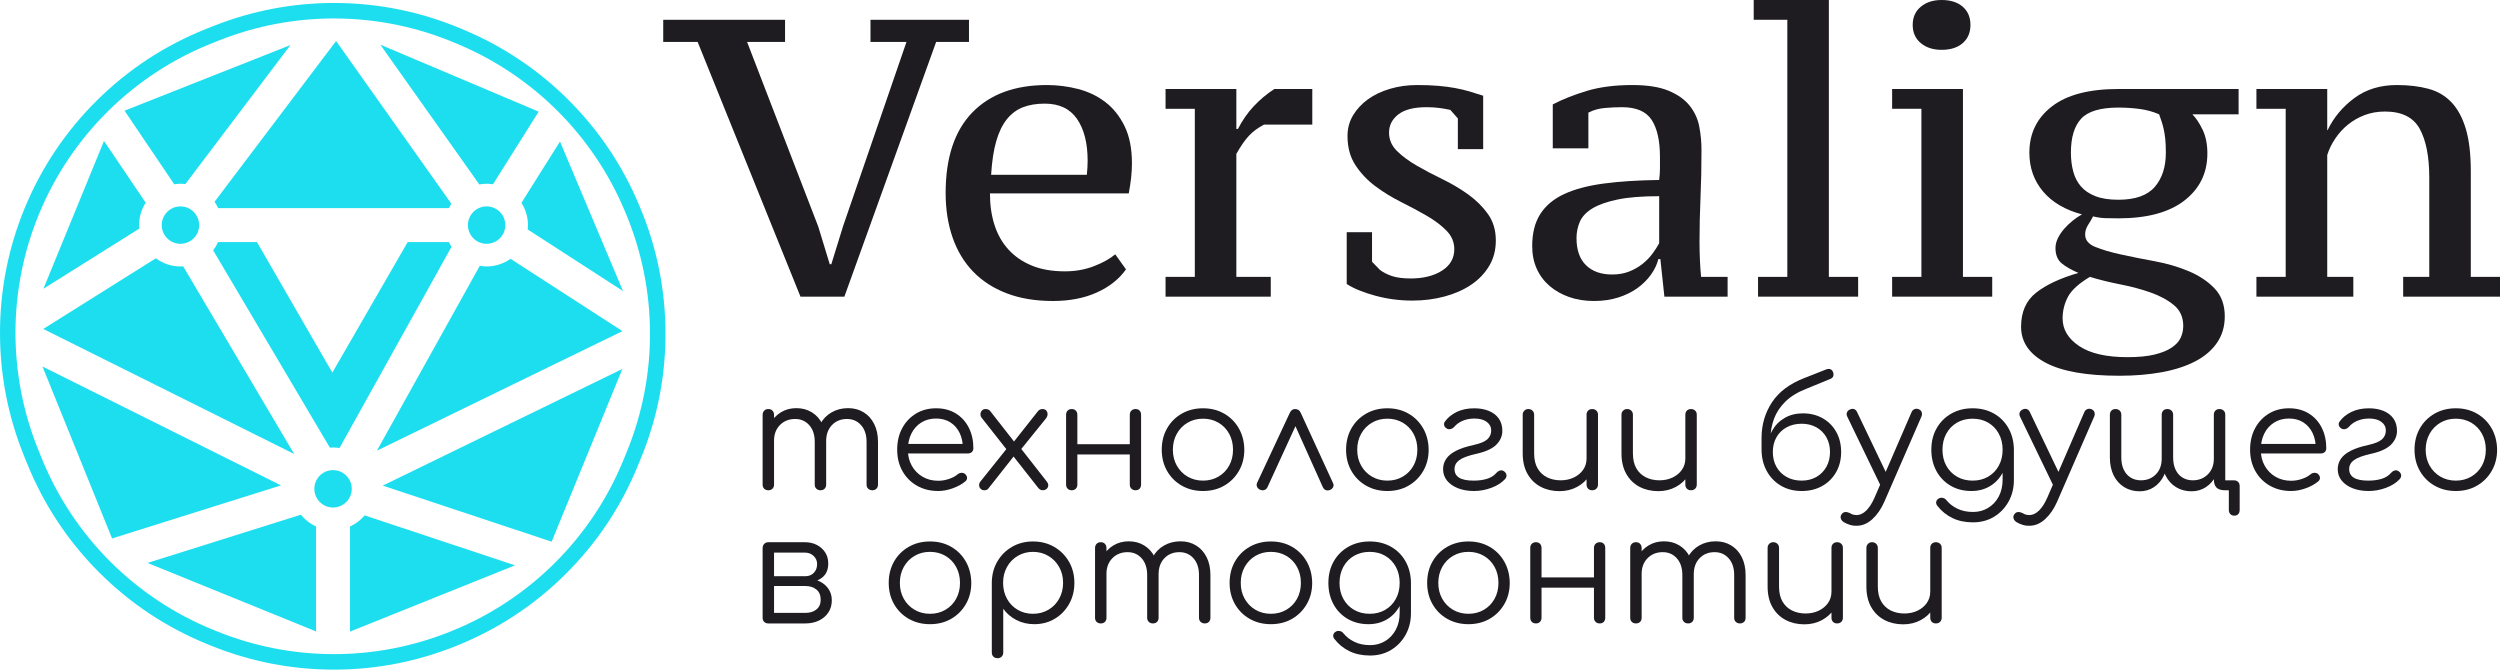 <?xml version="1.0" encoding="UTF-8"?> <!-- Creator: CorelDRAW --> <svg xmlns="http://www.w3.org/2000/svg" xmlns:xlink="http://www.w3.org/1999/xlink" xmlns:xodm="http://www.corel.com/coreldraw/odm/2003" xml:space="preserve" width="1068.98mm" height="286.325mm" style="shape-rendering:geometricPrecision; text-rendering:geometricPrecision; image-rendering:optimizeQuality; fill-rule:evenodd; clip-rule:evenodd" viewBox="0 0 34214.41 9164.26"> <defs> <style type="text/css"> <![CDATA[ .fil0 {fill:#1E1C20;fill-rule:nonzero} .fil1 {fill:#1DDEEF;fill-rule:nonzero} ]]> </style> </defs> <g id="Слой_x0020_1">  <path class="fil0" d="M11938.93 6709.66c-23.04,0 -42,-7.12 -56.91,-21.34 -14.91,-14.23 -22.36,-32.85 -22.36,-55.89l0 -585.34c0,-96.2 -25.07,-172.42 -75.2,-228.65 -50.13,-56.23 -114.49,-84.34 -193.08,-84.34 -84.01,0 -152.77,28.11 -206.29,84.34 -53.52,56.23 -79.6,131.09 -78.25,224.58l-140.24 0c1.35,-90.78 21,-170.72 58.94,-239.82 37.94,-69.1 90.1,-122.62 156.5,-160.56 66.39,-37.94 141.59,-56.91 225.6,-56.91 79.94,0 150.74,18.97 212.39,56.91 61.65,37.94 109.75,91.46 144.3,160.56 34.55,69.1 51.82,150.4 51.82,243.89l0 585.34c0,23.04 -7.11,41.66 -21.34,55.89 -14.23,14.23 -32.86,21.34 -55.89,21.34zm-1422.69 0c-24.39,0 -43.7,-7.12 -57.92,-21.34 -14.23,-14.23 -21.34,-32.85 -21.34,-55.89l0 -955.24c0,-23.04 7.12,-42 21.34,-56.91 14.23,-14.91 33.53,-22.36 57.92,-22.36 23.04,0 41.67,7.45 55.89,22.36 14.23,14.91 21.34,33.87 21.34,56.91l0 955.24c0,23.04 -7.11,41.66 -21.34,55.89 -14.23,14.23 -32.86,21.34 -55.89,21.34zm713.38 0c-23.04,0 -42,-7.12 -56.91,-21.34 -14.91,-14.23 -22.36,-32.85 -22.36,-55.89l0 -585.34c0,-96.2 -25.07,-172.42 -75.2,-228.65 -50.13,-56.23 -114.49,-84.34 -193.08,-84.34 -84.01,0 -153.11,27.44 -207.31,82.31 -54.2,54.88 -81.3,126.35 -81.3,214.42l-111.78 0c2.71,-86.72 22.02,-163.61 57.93,-230.68 35.9,-67.07 85.02,-119.57 147.35,-157.51 62.33,-37.94 132.79,-56.91 211.37,-56.91 79.94,0 150.74,18.97 212.39,56.91 61.65,37.94 109.75,91.46 144.3,160.56 34.55,69.1 51.82,150.4 51.82,243.89l0 585.34c0,23.04 -7.11,41.66 -21.34,55.89 -14.23,14.23 -32.86,21.34 -55.89,21.34z"></path> <path id="_1" class="fil0" d="M12841.64 6719.83c-109.75,0 -206.97,-24.05 -291.65,-72.15 -84.69,-48.1 -151.08,-114.83 -199.18,-200.19 -48.1,-85.36 -72.15,-182.92 -72.15,-292.67 0,-111.1 22.7,-209 68.09,-293.69 45.39,-84.68 108.05,-151.41 188,-200.19 79.94,-48.78 172.08,-73.17 276.41,-73.17 102.97,0 192.74,23.37 269.3,70.12 76.55,46.75 135.83,111.45 177.83,194.1 42,82.65 63,176.82 63,282.51 0,21.68 -6.78,38.96 -20.32,51.82 -13.55,12.87 -31.16,19.31 -52.84,19.31l-863.78 0 0 -130.07 880.04 0 -87.39 63c1.35,-78.59 -12.87,-149.04 -42.68,-211.37 -29.81,-62.33 -72.15,-111.1 -127.02,-146.33 -54.88,-35.23 -120.25,-52.84 -196.13,-52.84 -77.23,0 -144.98,18.29 -203.24,54.88 -58.26,36.58 -103.31,87.05 -135.15,151.41 -31.84,64.36 -47.76,137.87 -47.76,220.52 0,82.65 17.95,155.82 53.86,219.5 35.9,63.68 85.02,113.82 147.35,150.4 62.33,36.58 134.14,54.88 215.44,54.88 48.78,0 97.9,-8.47 147.35,-25.41 49.45,-16.93 89.09,-38.28 118.89,-64.02 14.91,-12.19 31.84,-18.63 50.81,-19.31 18.97,-0.68 35.23,4.4 48.78,15.24 17.61,16.26 26.76,33.87 27.44,52.84 0.68,18.97 -7.12,35.23 -23.37,48.78 -44.71,37.94 -101.62,69.44 -170.72,94.51 -69.1,25.07 -135.49,37.6 -199.18,37.6z"></path> <path id="_2" class="fil0" d="M14276.83 6709.66c-16.26,0 -29.47,-2.71 -39.63,-8.13 -10.16,-5.42 -20.66,-14.91 -31.5,-28.45l-351.61 -447.13 -60.97 -52.84 -353.64 -449.16c-14.91,-17.61 -22.02,-35.9 -21.34,-54.88 0.68,-18.97 7.11,-35.57 19.31,-49.8 12.19,-14.23 29.81,-21.34 52.84,-21.34 23.04,0 42.68,8.13 58.94,24.39l341.45 436.97 54.88 44.71 378.03 483.71c17.61,21.68 25.07,42 22.36,60.97 -2.71,18.97 -11.18,33.87 -25.4,44.71 -14.23,10.84 -28.79,16.26 -43.7,16.26zm-804.84 0c-21.68,0 -38.96,-6.78 -51.82,-20.32 -12.87,-13.55 -19.65,-29.81 -20.32,-48.78 -0.68,-18.97 6.43,-37.26 21.34,-54.88l373.96 -467.46 87.39 115.85 -355.67 451.2c-12.19,16.26 -30.49,24.39 -54.88,24.39zm475.59 -528.43l-99.59 -101.62 351.61 -445.1c9.48,-13.55 19.98,-23.04 31.5,-28.45 11.52,-5.42 23.37,-8.13 35.57,-8.13 23.04,0 40.65,7.11 52.84,21.34 12.19,14.23 17.95,31.16 17.28,50.81 -0.68,19.65 -7.79,38.28 -21.34,55.89l-367.87 455.26z"></path> <path id="_3" class="fil0" d="M15541.3 6709.66c-23.04,0 -42,-7.12 -56.91,-21.34 -14.91,-14.23 -22.36,-33.53 -22.36,-57.92l0 -953.2c0,-24.39 7.45,-43.7 22.36,-57.93 14.91,-14.23 33.87,-21.34 56.91,-21.34 23.04,0 41.33,7.11 54.88,21.34 13.55,14.23 20.32,33.54 20.32,57.93l0 953.2c0,24.39 -6.78,43.7 -20.32,57.92 -13.55,14.23 -31.84,21.34 -54.88,21.34zm-873.94 0c-23.04,0 -41.66,-7.12 -55.89,-21.34 -14.23,-14.23 -21.34,-33.53 -21.34,-57.92l0 -953.2c0,-24.39 7.12,-43.7 21.34,-57.93 14.23,-14.23 32.85,-21.34 55.89,-21.34 23.04,0 41.67,7.11 55.89,21.34 14.23,14.23 21.34,33.54 21.34,57.93l0 953.2c0,24.39 -7.11,43.7 -21.34,57.92 -14.23,14.23 -32.86,21.34 -55.89,21.34zm50.81 -489.81l0 -140.24 798.74 0 0 140.24 -798.74 0z"></path> <path id="_4" class="fil0" d="M16464.33 6719.83c-108.4,0 -205.27,-24.39 -290.64,-73.17 -85.36,-48.78 -152.43,-115.85 -201.21,-201.21 -48.78,-85.36 -73.17,-182.24 -73.17,-290.64 0,-109.75 24.39,-207.31 73.17,-292.67 48.78,-85.36 115.85,-152.43 201.21,-201.21 85.36,-48.78 182.24,-73.17 290.64,-73.17 108.4,0 204.93,24.39 289.62,73.17 84.68,48.78 151.41,115.85 200.19,201.21 48.78,85.36 73.85,182.92 75.2,292.67 0,108.4 -24.73,205.27 -74.18,290.64 -49.46,85.36 -116.53,152.43 -201.21,201.21 -84.69,48.78 -181.22,73.17 -289.62,73.17zm0 -142.27c78.59,0 149.04,-18.29 211.37,-54.88 62.33,-36.58 111.1,-86.72 146.33,-150.4 35.23,-63.68 52.84,-136.17 52.84,-217.47 0,-81.3 -17.61,-154.12 -52.84,-218.49 -35.23,-64.36 -84.01,-114.83 -146.33,-151.41 -62.33,-36.58 -132.79,-54.88 -211.37,-54.88 -78.59,0 -149.04,18.29 -211.37,54.88 -62.33,36.58 -111.44,87.05 -147.35,151.41 -35.91,64.36 -53.86,137.19 -53.86,218.49 0,81.3 17.95,153.78 53.86,217.47 35.9,63.68 85.02,113.82 147.35,150.4 62.33,36.58 132.79,54.88 211.37,54.88z"></path> <path id="_5" class="fil0" d="M17724.74 5597.93c16.26,0 31.16,4.06 44.71,12.19 13.55,8.13 24.39,21.68 32.52,40.65l441.03 959.3c9.48,18.97 10.5,36.92 3.05,53.86 -7.45,16.94 -20.66,30.15 -39.63,39.63 -21.68,9.48 -41.33,11.18 -58.94,5.08 -17.61,-6.1 -31.84,-19.31 -42.68,-39.63l-420.71 -936.94 91.46 0 -428.84 934.91c-9.48,20.32 -24.05,33.53 -43.7,39.63 -19.65,6.1 -39.63,4.4 -59.96,-5.08 -18.97,-9.48 -32.18,-22.7 -39.63,-39.63 -7.45,-16.93 -7.12,-34.89 1.01,-53.86l447.13 -957.27c16.26,-35.23 40.65,-52.84 73.17,-52.84z"></path> <path id="_6" class="fil0" d="M18987.18 6719.83c-108.4,0 -205.27,-24.39 -290.64,-73.17 -85.36,-48.78 -152.43,-115.85 -201.21,-201.21 -48.78,-85.36 -73.17,-182.24 -73.17,-290.64 0,-109.75 24.39,-207.31 73.17,-292.67 48.78,-85.36 115.85,-152.43 201.21,-201.21 85.36,-48.78 182.24,-73.17 290.64,-73.17 108.4,0 204.93,24.39 289.62,73.17 84.68,48.78 151.41,115.85 200.19,201.21 48.78,85.36 73.85,182.92 75.2,292.67 0,108.4 -24.73,205.27 -74.18,290.64 -49.46,85.36 -116.53,152.43 -201.21,201.21 -84.69,48.78 -181.22,73.17 -289.62,73.17zm0 -142.27c78.59,0 149.04,-18.29 211.37,-54.88 62.33,-36.58 111.1,-86.72 146.33,-150.4 35.23,-63.68 52.84,-136.17 52.84,-217.47 0,-81.3 -17.61,-154.12 -52.84,-218.49 -35.23,-64.36 -84.01,-114.83 -146.33,-151.41 -62.33,-36.58 -132.79,-54.88 -211.37,-54.88 -78.59,0 -149.04,18.29 -211.37,54.88 -62.33,36.58 -111.44,87.05 -147.35,151.41 -35.91,64.36 -53.86,137.19 -53.86,218.49 0,81.3 17.95,153.78 53.86,217.47 35.9,63.68 85.02,113.82 147.35,150.4 62.33,36.58 132.79,54.88 211.37,54.88z"></path> <path id="_7" class="fil0" d="M20172.39 6719.83c-79.94,0 -151.75,-12.19 -215.44,-36.58 -63.68,-24.39 -114.15,-58.94 -151.41,-103.65 -37.26,-44.71 -55.89,-97.56 -55.89,-158.53 0,-51.49 13.89,-98.23 41.67,-140.24 27.78,-42 72.49,-78.92 134.14,-110.77 61.65,-31.84 142.61,-58.6 242.87,-80.28 90.78,-20.32 153.45,-46.41 188,-78.25 34.55,-31.84 51.82,-72.15 51.82,-120.93 0,-47.42 -20.32,-86.38 -60.97,-116.87 -40.65,-30.49 -96.88,-45.73 -168.69,-45.73 -56.91,0 -109.41,9.82 -157.51,29.47 -48.1,19.65 -87.73,47.76 -118.9,84.35 -14.91,16.26 -31.84,26.42 -50.81,30.49 -18.97,4.06 -35.23,2.03 -48.78,-6.1 -21.68,-12.19 -34.55,-28.11 -38.62,-47.76 -4.06,-19.65 0.68,-37.6 14.23,-53.86 39.29,-52.84 92.81,-95.52 160.56,-128.04 67.75,-32.52 147.01,-48.78 237.79,-48.78 74.52,0 140.92,11.86 199.18,35.57 58.26,23.71 103.65,58.6 136.17,104.67 32.52,46.07 48.78,102.3 48.78,168.69 0,70.46 -27.1,133.12 -81.3,188 -54.2,54.88 -144.3,96.54 -270.31,125 -115.17,25.74 -194.43,54.88 -237.79,87.39 -43.36,32.52 -65.04,73.17 -65.04,121.94 0,52.84 21.34,92.47 64.02,118.89 42.68,26.42 108.73,39.63 198.16,39.63 67.75,0 128.38,-8.13 181.9,-24.39 53.52,-16.26 97.89,-44.71 133.12,-85.36 13.55,-14.91 29.81,-24.73 48.78,-29.47 18.97,-4.74 37.94,0.34 56.91,15.24 17.61,14.91 27.1,31.84 28.45,50.81 1.35,18.97 -5.42,36.58 -20.32,52.84 -46.07,50.13 -108.4,89.77 -186.98,118.89 -78.59,29.13 -157.85,43.7 -237.79,43.7z"></path> <path id="_8" class="fil0" d="M21343.37 6721.86c-96.2,0 -182.24,-19.98 -258.12,-59.96 -75.88,-39.97 -135.83,-98.57 -179.87,-175.8 -44.04,-77.23 -66.06,-171.4 -66.06,-282.51l0 -528.43c0,-21.68 7.45,-39.97 22.36,-54.88 14.91,-14.91 33.2,-22.36 54.88,-22.36 23.04,0 42,7.45 56.91,22.36 14.91,14.91 22.36,33.2 22.36,54.88l0 528.43c0,84.01 15.92,153.11 47.76,207.31 31.84,54.2 75.2,94.84 130.07,121.94 54.88,27.1 116.86,40.65 185.96,40.65 66.39,0 126.35,-12.87 179.87,-38.62 53.52,-25.74 95.86,-60.97 127.02,-105.69 31.16,-44.71 46.75,-95.52 46.75,-152.43l111.78 0c-4.06,85.36 -27.44,161.58 -70.12,228.65 -42.68,67.07 -99.93,119.91 -171.74,158.53 -71.81,38.62 -151.75,57.93 -239.82,57.93zm447.13 -12.19c-23.04,0 -41.66,-7.12 -55.89,-21.34 -14.23,-14.23 -21.34,-33.53 -21.34,-57.92l0 -955.24c0,-23.04 7.12,-41.67 21.34,-55.89 14.23,-14.23 32.85,-21.34 55.89,-21.34 23.04,0 42,7.11 56.91,21.34 14.91,14.23 22.36,32.86 22.36,55.89l0 955.24c0,24.39 -7.45,43.7 -22.36,57.92 -14.91,14.23 -33.87,21.34 -56.91,21.34z"></path> <path id="_9" class="fil0" d="M24656.83 6719.83c-107.04,0 -201.89,-24.39 -284.54,-73.17 -82.65,-48.78 -147.35,-116.19 -194.09,-202.23 -46.75,-86.04 -70.12,-184.61 -70.12,-295.71l83.33 0c0,-96.2 20.66,-181.22 61.99,-255.07 41.32,-73.84 98.23,-131.77 170.72,-173.77 72.49,-42 155.48,-63 248.97,-63 101.62,0 192.06,22.36 271.33,67.07 79.26,44.71 141.25,107.04 185.96,186.98 44.71,79.94 67.07,171.4 67.07,274.38 0,104.33 -23.04,196.8 -69.1,277.42 -46.07,80.62 -109.75,143.63 -191.05,189.01 -81.3,45.39 -174.79,68.09 -280.47,68.09zm0 -142.27c75.88,0 142.95,-16.6 201.21,-49.8 58.26,-33.19 103.99,-79.26 137.19,-138.2 33.19,-58.94 49.79,-127.02 49.79,-204.26 0,-75.88 -16.6,-142.95 -49.79,-201.21 -33.2,-58.26 -78.93,-103.65 -137.19,-136.17 -58.26,-32.52 -125.33,-48.78 -201.21,-48.78 -77.23,0 -145.66,16.26 -205.27,48.78 -59.62,32.52 -106.02,77.91 -139.22,136.17 -33.2,58.26 -49.8,125.33 -49.8,201.21 0,77.23 16.6,145.32 49.8,204.26 33.19,58.94 79.6,105.01 139.22,138.2 59.62,33.2 128.04,49.8 205.27,49.8zm-548.75 -422.74l0 -166.66c1.35,-180.21 49.46,-341.78 144.3,-484.73 94.84,-142.94 242.54,-253.03 443.07,-330.27l298.77 -117.88c21.68,-8.13 40.65,-8.81 56.91,-2.03 16.26,6.78 28.45,20.32 36.58,40.65 6.78,21.68 7.12,40.65 1.02,56.91 -6.1,16.26 -22.02,29.13 -47.76,38.62l-317.06 130.07c-119.23,46.07 -215.1,104.33 -287.59,174.79 -72.49,70.46 -125,149.38 -157.51,236.77 -32.52,87.39 -48.78,179.87 -48.78,277.43l2.03 146.33 -123.98 0z"></path> <path id="_10" class="fil0" d="M25409.13 7195.41c-29.81,1.35 -59.28,-2.37 -88.41,-11.18 -29.13,-8.81 -57.93,-21.34 -86.38,-37.6 -21.68,-13.55 -35.57,-30.83 -41.67,-51.82 -6.1,-21 -1.69,-40.99 13.21,-59.96 13.55,-17.61 30.15,-26.76 49.8,-27.44 19.65,-0.68 40.31,4.4 61.99,15.24 14.91,9.48 29.81,16.26 44.71,20.32 14.91,4.06 31.84,6.1 50.81,6.1 44.71,-1.35 87.73,-22.36 129.06,-63 41.32,-40.65 78.92,-99.59 112.8,-176.82l506.07 -1168.64c8.13,-20.32 22.02,-34.21 41.67,-41.67 19.65,-7.45 39.63,-6.43 59.95,3.05 18.97,8.13 31.5,21.68 37.6,40.65 6.1,18.97 4.4,39.29 -5.08,60.97l-508.1 1166.61c-43.36,97.56 -97.9,176.14 -163.61,235.76 -65.72,59.62 -137.19,89.43 -214.42,89.43zm424.77 -520.3c-20.32,9.48 -39.29,11.18 -56.91,5.08 -17.61,-6.1 -31.84,-19.31 -42.68,-39.63l-453.23 -938.98c-9.48,-20.32 -10.84,-39.29 -4.06,-56.91 6.78,-17.61 20.32,-31.16 40.65,-40.65 20.32,-9.48 39.29,-11.18 56.91,-5.08 17.61,6.1 31.16,19.31 40.65,39.63l447.13 934.91c9.48,20.32 12.19,39.97 8.13,58.94 -4.06,18.97 -16.26,33.2 -36.58,42.68z"></path> <path id="_11" class="fil0" d="M26980.5 6719.83c-107.04,0 -201.89,-24.05 -284.54,-72.15 -82.65,-48.1 -147.35,-114.83 -194.09,-200.19 -46.75,-85.36 -70.12,-182.92 -70.12,-292.67 0,-111.1 24.39,-209.34 73.17,-294.7 48.78,-85.36 115.85,-152.09 201.21,-200.19 85.36,-48.1 182.24,-72.15 290.64,-72.15 109.75,0 206.97,24.05 291.65,72.15 84.68,48.1 151.07,114.83 199.18,200.19 48.1,85.36 72.83,183.6 74.18,294.7l-91.46 48.78c0,100.27 -21,189.35 -63,267.26 -42,77.91 -99.93,138.88 -173.77,182.92 -73.85,44.04 -158.19,66.06 -253.04,66.06zm20.32 428.84c-107.04,0 -201.21,-19.98 -282.51,-59.95 -81.3,-39.97 -148.37,-94.51 -201.21,-163.61 -14.91,-16.26 -21.34,-33.87 -19.31,-52.84 2.03,-18.97 11.86,-34.55 29.47,-46.75 17.61,-12.19 37.26,-16.26 58.94,-12.19 21.68,4.06 38.62,14.23 50.81,30.49 39.29,48.78 89.77,88.07 151.42,117.88 61.65,29.81 133.12,44.71 214.42,44.71 75.88,0 144.3,-18.29 205.27,-54.88 60.97,-36.58 109.41,-88.07 145.32,-154.46 35.9,-66.39 53.86,-144.3 53.86,-233.73l0 -308.93 58.94 -117.88 95.52 18.29 0 414.61c0,109.75 -24.39,208.32 -73.17,295.72 -48.78,87.39 -115.17,156.5 -199.18,207.31 -84.01,50.81 -180.21,76.21 -288.6,76.21zm-4.06 -571.11c79.94,0 150.74,-17.95 212.39,-53.86 61.65,-35.9 110.09,-85.7 145.32,-149.38 35.23,-63.68 52.84,-136.85 52.84,-219.5 0,-82.65 -17.61,-156.16 -52.84,-220.52 -35.23,-64.36 -83.67,-114.49 -145.32,-150.4 -61.65,-35.9 -132.45,-53.86 -212.39,-53.86 -79.94,0 -151.08,17.95 -213.4,53.86 -62.33,35.91 -111.1,86.04 -146.33,150.4 -35.23,64.36 -52.84,137.87 -52.84,220.52 0,82.65 17.61,155.82 52.84,219.5 35.23,63.68 84.01,113.48 146.33,149.38 62.33,35.91 133.46,53.86 213.4,53.86z"></path> <path id="_12" class="fil0" d="M27773.45 7195.41c-29.81,1.35 -59.28,-2.37 -88.41,-11.18 -29.13,-8.81 -57.93,-21.34 -86.38,-37.6 -21.68,-13.55 -35.57,-30.83 -41.67,-51.82 -6.1,-21 -1.69,-40.99 13.21,-59.96 13.55,-17.61 30.15,-26.76 49.8,-27.44 19.65,-0.68 40.31,4.4 61.99,15.24 14.91,9.48 29.81,16.26 44.71,20.32 14.91,4.06 31.84,6.1 50.81,6.1 44.71,-1.35 87.73,-22.36 129.06,-63 41.32,-40.65 78.92,-99.59 112.8,-176.82l506.07 -1168.64c8.13,-20.32 22.02,-34.21 41.67,-41.67 19.65,-7.45 39.63,-6.43 59.95,3.05 18.97,8.13 31.5,21.68 37.6,40.65 6.1,18.97 4.4,39.29 -5.08,60.97l-508.1 1166.61c-43.36,97.56 -97.9,176.14 -163.61,235.76 -65.72,59.62 -137.19,89.43 -214.42,89.43zm424.77 -520.3c-20.32,9.48 -39.29,11.18 -56.91,5.08 -17.61,-6.1 -31.84,-19.31 -42.68,-39.63l-453.23 -938.98c-9.48,-20.32 -10.84,-39.29 -4.06,-56.91 6.78,-17.61 20.32,-31.16 40.65,-40.65 20.32,-9.48 39.29,-11.18 56.91,-5.08 17.61,6.1 31.16,19.31 40.65,39.63l447.13 934.91c9.48,20.32 12.19,39.97 8.13,58.94 -4.06,18.97 -16.26,33.2 -36.58,42.68z"></path> <path id="_13" class="fil0" d="M29993.16 6723.89c-79.94,0 -150.74,-18.97 -212.39,-56.91 -61.65,-37.94 -109.75,-91.46 -144.3,-160.56 -34.55,-69.1 -51.83,-150.4 -51.83,-243.89l0 -585.34c0,-24.39 7.12,-43.7 21.34,-57.93 14.23,-14.23 32.85,-21.34 55.89,-21.34 23.04,0 42,7.11 56.91,21.34 14.91,14.23 22.36,33.54 22.36,57.93l0 585.34c0,63.68 11.18,118.89 33.54,165.64 22.36,46.75 53.86,82.65 94.51,107.72 40.65,25.07 87.39,37.6 140.24,37.6 84.01,0 153.11,-27.44 207.31,-82.31 54.2,-54.88 81.3,-124.99 81.3,-210.35l83.33 2.03c-2.71,85.36 -21,161.24 -54.88,227.63 -33.87,66.39 -79.6,118.56 -137.19,156.5 -57.59,37.94 -122.96,56.91 -196.13,56.91zm-709.31 0c-79.94,0 -150.74,-18.97 -212.39,-56.91 -61.65,-37.94 -109.75,-91.46 -144.3,-160.56 -34.55,-69.1 -51.83,-150.4 -51.83,-243.89l0 -585.34c0,-24.39 7.12,-43.7 21.34,-57.93 14.23,-14.23 32.85,-21.34 55.89,-21.34 23.04,0 42,7.11 56.91,21.34 14.91,14.23 22.36,33.54 22.36,57.93l0 585.34c0,63.68 11.18,118.89 33.54,165.64 22.36,46.75 53.86,82.65 94.51,107.72 40.65,25.07 87.39,37.6 140.24,37.6 84.01,0 152.77,-27.78 206.29,-83.33 53.52,-55.55 79.6,-129.4 78.25,-221.53l83.33 0c-1.35,89.43 -18.63,168.35 -51.82,236.77 -33.2,68.43 -78.59,121.94 -136.17,160.56 -57.59,38.62 -122.96,57.93 -196.13,57.93zm1294.65 333.32c-23.04,0 -41.33,-7.11 -54.88,-21.34 -13.55,-14.23 -20.32,-33.54 -20.32,-57.93l0 -268.28 -52.84 0c-52.84,0 -91.46,-12.19 -115.85,-36.58 -24.39,-24.39 -36.58,-63 -36.58,-115.85l0 -882.07c0,-23.04 7.12,-41.67 21.34,-55.89 14.23,-14.23 32.85,-21.34 55.89,-21.34 23.04,0 42,7.11 56.91,21.34 14.91,14.23 22.36,32.86 22.36,55.89l0 898.33 117.88 0c24.39,0 43.7,7.11 57.93,21.34 14.23,14.23 21.34,33.54 21.34,57.93l0 325.19c0,24.39 -6.44,43.7 -19.31,57.93 -12.87,14.23 -30.83,21.34 -53.86,21.34z"></path> <path id="_14" class="fil0" d="M31357.22 6719.83c-109.75,0 -206.97,-24.05 -291.65,-72.15 -84.69,-48.1 -151.08,-114.83 -199.18,-200.19 -48.1,-85.36 -72.15,-182.92 -72.15,-292.67 0,-111.1 22.7,-209 68.09,-293.69 45.39,-84.68 108.05,-151.41 188,-200.19 79.94,-48.78 172.08,-73.17 276.41,-73.17 102.97,0 192.74,23.37 269.3,70.12 76.55,46.75 135.83,111.45 177.83,194.1 42,82.65 63,176.82 63,282.51 0,21.68 -6.78,38.96 -20.32,51.82 -13.55,12.87 -31.16,19.31 -52.84,19.31l-863.78 0 0 -130.07 880.04 0 -87.39 63c1.35,-78.59 -12.87,-149.04 -42.68,-211.37 -29.81,-62.33 -72.15,-111.1 -127.02,-146.33 -54.88,-35.23 -120.25,-52.84 -196.13,-52.84 -77.23,0 -144.98,18.29 -203.24,54.88 -58.26,36.58 -103.31,87.05 -135.15,151.41 -31.84,64.36 -47.76,137.87 -47.76,220.52 0,82.65 17.95,155.82 53.86,219.5 35.9,63.68 85.02,113.82 147.35,150.4 62.33,36.58 134.14,54.88 215.44,54.88 48.78,0 97.9,-8.47 147.35,-25.41 49.45,-16.93 89.09,-38.28 118.89,-64.02 14.91,-12.19 31.84,-18.63 50.81,-19.31 18.97,-0.68 35.23,4.4 48.78,15.24 17.61,16.26 26.76,33.87 27.44,52.84 0.68,18.97 -7.12,35.23 -23.37,48.78 -44.71,37.94 -101.62,69.44 -170.72,94.51 -69.1,25.07 -135.49,37.6 -199.18,37.6z"></path> <path id="_15" class="fil0" d="M32416.42 6719.83c-79.94,0 -151.75,-12.19 -215.44,-36.58 -63.68,-24.39 -114.15,-58.94 -151.41,-103.65 -37.26,-44.71 -55.89,-97.56 -55.89,-158.53 0,-51.49 13.89,-98.23 41.67,-140.24 27.78,-42 72.49,-78.92 134.14,-110.77 61.65,-31.84 142.61,-58.6 242.87,-80.28 90.78,-20.32 153.45,-46.41 188,-78.25 34.55,-31.84 51.82,-72.15 51.82,-120.93 0,-47.42 -20.32,-86.38 -60.97,-116.87 -40.65,-30.49 -96.88,-45.73 -168.69,-45.73 -56.91,0 -109.41,9.82 -157.51,29.47 -48.1,19.65 -87.73,47.76 -118.9,84.35 -14.91,16.26 -31.84,26.42 -50.81,30.49 -18.97,4.06 -35.23,2.03 -48.78,-6.1 -21.68,-12.19 -34.55,-28.11 -38.62,-47.76 -4.06,-19.65 0.68,-37.6 14.23,-53.86 39.29,-52.84 92.81,-95.52 160.56,-128.04 67.75,-32.52 147.01,-48.78 237.79,-48.78 74.52,0 140.92,11.86 199.18,35.57 58.26,23.71 103.65,58.6 136.17,104.67 32.52,46.07 48.78,102.3 48.78,168.69 0,70.46 -27.1,133.12 -81.3,188 -54.2,54.88 -144.3,96.54 -270.31,125 -115.17,25.74 -194.43,54.88 -237.79,87.39 -43.36,32.52 -65.04,73.17 -65.04,121.94 0,52.84 21.34,92.47 64.02,118.89 42.68,26.42 108.73,39.63 198.16,39.63 67.75,0 128.38,-8.13 181.9,-24.39 53.52,-16.26 97.89,-44.71 133.12,-85.36 13.55,-14.91 29.81,-24.73 48.78,-29.47 18.97,-4.74 37.94,0.34 56.91,15.24 17.61,14.91 27.1,31.84 28.45,50.81 1.35,18.97 -5.42,36.58 -20.32,52.84 -46.07,50.13 -108.4,89.77 -186.98,118.89 -78.59,29.13 -157.85,43.7 -237.79,43.7z"></path> <path id="_16" class="fil0" d="M33609.76 6719.83c-108.4,0 -205.27,-24.39 -290.64,-73.17 -85.36,-48.78 -152.43,-115.85 -201.21,-201.21 -48.78,-85.36 -73.17,-182.24 -73.17,-290.64 0,-109.75 24.39,-207.31 73.17,-292.67 48.78,-85.36 115.85,-152.43 201.21,-201.21 85.36,-48.78 182.24,-73.17 290.64,-73.17 108.4,0 204.93,24.39 289.62,73.17 84.68,48.78 151.41,115.85 200.19,201.21 48.78,85.36 73.85,182.92 75.2,292.67 0,108.4 -24.73,205.27 -74.18,290.64 -49.46,85.36 -116.53,152.43 -201.21,201.21 -84.69,48.78 -181.22,73.17 -289.62,73.17zm0 -142.27c78.59,0 149.04,-18.29 211.37,-54.88 62.33,-36.58 111.1,-86.72 146.33,-150.4 35.23,-63.68 52.84,-136.17 52.84,-217.47 0,-81.3 -17.61,-154.12 -52.84,-218.49 -35.23,-64.36 -84.01,-114.83 -146.33,-151.41 -62.33,-36.58 -132.79,-54.88 -211.37,-54.88 -78.59,0 -149.04,18.29 -211.37,54.88 -62.33,36.58 -111.44,87.05 -147.35,151.41 -35.91,64.36 -53.86,137.19 -53.86,218.49 0,81.3 17.95,153.78 53.86,217.47 35.9,63.68 85.02,113.82 147.35,150.4 62.33,36.58 132.79,54.88 211.37,54.88z"></path> <path id="_17" class="fil0" d="M22695.24 6721.86c-96.2,0 -182.24,-19.98 -258.12,-59.96 -75.88,-39.97 -135.83,-98.57 -179.87,-175.8 -44.04,-77.23 -66.06,-171.4 -66.06,-282.51l0 -528.43c0,-21.68 7.45,-39.97 22.36,-54.88 14.91,-14.91 33.2,-22.36 54.88,-22.36 23.04,0 42,7.45 56.91,22.36 14.91,14.91 22.36,33.2 22.36,54.88l0 528.43c0,84.01 15.92,153.11 47.76,207.31 31.84,54.2 75.2,94.84 130.07,121.94 54.88,27.1 116.86,40.65 185.96,40.65 66.39,0 126.35,-12.87 179.87,-38.62 53.52,-25.74 95.86,-60.97 127.02,-105.69 31.16,-44.71 46.75,-95.52 46.75,-152.43l111.78 0c-4.06,85.36 -27.44,161.58 -70.12,228.65 -42.68,67.07 -99.93,119.91 -171.74,158.53 -71.81,38.62 -151.75,57.93 -239.82,57.93zm447.13 -12.19c-23.04,0 -41.66,-7.12 -55.89,-21.34 -14.23,-14.23 -21.34,-33.53 -21.34,-57.92l0 -955.24c0,-23.04 7.12,-41.67 21.34,-55.89 14.23,-14.23 32.85,-21.34 55.89,-21.34 23.04,0 42,7.11 56.91,21.34 14.91,14.23 22.36,32.86 22.36,55.89l0 955.24c0,24.39 -7.45,43.7 -22.36,57.92 -14.91,14.23 -33.87,21.34 -56.91,21.34z"></path> <path id="_18" class="fil0" d="M10516.24 8532.23c-24.39,0 -43.7,-7.12 -57.92,-21.34 -14.23,-14.23 -21.34,-33.53 -21.34,-57.92l0 -955.24c1.35,-23.04 9.15,-41.67 23.37,-55.89 14.23,-14.23 32.85,-21.34 55.89,-21.34 23.04,0 41.67,7.11 55.89,21.34 14.23,14.23 21.34,33.54 21.34,57.93l0 386.16 428.84 0 0 28.45c70.46,0 133.12,12.87 188,38.62 54.88,25.74 97.56,61.31 128.04,106.7 30.49,45.39 45.73,97.22 45.73,155.48 0,62.33 -15.24,117.2 -45.73,164.63 -30.49,47.42 -73.17,84.68 -128.04,111.78 -54.88,27.1 -117.54,40.65 -188,40.65l-506.07 0zm77.23 -144.3l428.84 0c60.97,0 111.1,-15.58 150.4,-46.75 39.29,-31.16 58.94,-75.88 58.94,-134.14 0,-60.97 -19.65,-107.38 -58.94,-139.22 -39.29,-31.84 -89.43,-47.76 -150.4,-47.76l-428.84 0 0 367.87zm227.63 -414.61l0 -87.39 201.21 0c47.42,0 86.04,-15.58 115.85,-46.75 29.81,-31.16 44.71,-71.13 44.71,-119.91 0,-43.36 -15.92,-80.28 -47.76,-110.77 -31.84,-30.49 -72.15,-45.73 -120.93,-45.73l-495.91 0 0 -142.27 495.91 0c62.33,0 117.54,12.53 165.64,37.6 48.1,25.07 86.04,59.28 113.82,102.64 27.78,43.36 41.66,93.49 41.66,150.4 0,88.07 -29.47,153.78 -88.41,197.14 -58.94,43.36 -133.8,65.04 -224.58,65.04l-201.21 0z"></path> <path id="_19" class="fil0" d="M12727.82 8542.39c-108.4,0 -205.27,-24.39 -290.64,-73.17 -85.36,-48.78 -152.43,-115.85 -201.21,-201.21 -48.78,-85.36 -73.17,-182.24 -73.17,-290.64 0,-109.75 24.39,-207.31 73.17,-292.67 48.78,-85.36 115.85,-152.43 201.21,-201.21 85.36,-48.78 182.24,-73.17 290.64,-73.17 108.4,0 204.93,24.39 289.62,73.17 84.68,48.78 151.41,115.85 200.19,201.21 48.78,85.36 73.85,182.92 75.2,292.67 0,108.4 -24.73,205.27 -74.18,290.64 -49.46,85.36 -116.53,152.43 -201.21,201.21 -84.69,48.78 -181.22,73.17 -289.62,73.17zm0 -142.27c78.59,0 149.04,-18.29 211.37,-54.88 62.33,-36.58 111.1,-86.72 146.33,-150.4 35.23,-63.68 52.84,-136.17 52.84,-217.47 0,-81.3 -17.61,-154.12 -52.84,-218.49 -35.23,-64.36 -84.01,-114.83 -146.33,-151.41 -62.33,-36.58 -132.79,-54.88 -211.37,-54.88 -78.59,0 -149.04,18.29 -211.37,54.88 -62.33,36.58 -111.44,87.05 -147.35,151.41 -35.91,64.36 -53.86,137.19 -53.86,218.49 0,81.3 17.95,153.78 53.86,217.47 35.9,63.68 85.02,113.82 147.35,150.4 62.33,36.58 132.79,54.88 211.37,54.88z"></path> <path id="_20" class="fil0" d="M13652.88 9007.81c-24.39,0 -43.7,-7.11 -57.92,-21.34 -14.23,-14.23 -21.34,-33.54 -21.34,-57.93l0 -959.3c1.35,-105.69 26.76,-200.87 76.22,-285.56 49.45,-84.68 116.52,-151.41 201.21,-200.19 84.68,-48.78 179.87,-73.17 285.55,-73.17 108.4,0 205.27,24.73 290.64,74.18 85.36,49.46 152.77,116.87 202.23,202.23 49.45,85.36 74.18,182.24 74.18,290.64 0,107.04 -24.05,203.24 -72.15,288.6 -48.1,85.36 -113.48,152.77 -196.13,202.22 -82.65,49.46 -176.14,74.18 -280.47,74.18 -90.78,0 -173.09,-19.31 -246.94,-57.93 -73.85,-38.62 -133.12,-89.76 -177.84,-153.45l0 597.53c0,24.39 -7.11,43.7 -21.34,57.93 -14.23,14.23 -32.86,21.34 -55.89,21.34zm483.71 -607.69c78.59,0 149.04,-18.29 211.37,-54.88 62.33,-36.58 111.44,-87.05 147.35,-151.42 35.9,-64.36 53.86,-136.51 53.86,-216.45 0,-81.3 -17.95,-153.78 -53.86,-217.47 -35.91,-63.68 -85.03,-114.15 -147.35,-151.42 -62.33,-37.26 -132.79,-55.89 -211.37,-55.89 -77.23,0 -147.01,18.63 -209.34,55.89 -62.33,37.26 -111.1,87.73 -146.33,151.42 -35.23,63.68 -52.84,136.17 -52.84,217.47 0,79.94 17.61,152.09 52.84,216.45 35.23,64.36 84.01,114.83 146.33,151.42 62.33,36.58 132.11,54.88 209.34,54.88z"></path> <path id="_21" class="fil0" d="M16488.41 8532.23c-23.04,0 -42,-7.12 -56.91,-21.34 -14.91,-14.23 -22.36,-32.85 -22.36,-55.89l0 -585.34c0,-96.2 -25.07,-172.42 -75.2,-228.65 -50.13,-56.23 -114.49,-84.34 -193.08,-84.34 -84.01,0 -152.77,28.11 -206.29,84.34 -53.52,56.23 -79.6,131.09 -78.25,224.58l-140.24 0c1.35,-90.78 21,-170.72 58.94,-239.82 37.94,-69.1 90.1,-122.62 156.5,-160.56 66.39,-37.94 141.59,-56.91 225.6,-56.91 79.94,0 150.74,18.97 212.39,56.91 61.65,37.94 109.75,91.46 144.3,160.56 34.55,69.1 51.82,150.4 51.82,243.89l0 585.34c0,23.04 -7.11,41.66 -21.34,55.89 -14.23,14.23 -32.86,21.34 -55.89,21.34zm-1422.69 0c-24.39,0 -43.7,-7.12 -57.92,-21.34 -14.23,-14.23 -21.34,-32.85 -21.34,-55.89l0 -955.24c0,-23.04 7.12,-42 21.34,-56.91 14.23,-14.91 33.53,-22.36 57.92,-22.36 23.04,0 41.67,7.45 55.89,22.36 14.23,14.91 21.34,33.87 21.34,56.91l0 955.24c0,23.04 -7.11,41.66 -21.34,55.89 -14.23,14.23 -32.86,21.34 -55.89,21.34zm713.38 0c-23.04,0 -42,-7.12 -56.91,-21.34 -14.91,-14.23 -22.36,-32.85 -22.36,-55.89l0 -585.34c0,-96.2 -25.07,-172.42 -75.2,-228.65 -50.13,-56.23 -114.49,-84.34 -193.08,-84.34 -84.01,0 -153.11,27.44 -207.31,82.31 -54.2,54.88 -81.3,126.35 -81.3,214.42l-111.78 0c2.71,-86.72 22.02,-163.61 57.93,-230.68 35.9,-67.07 85.02,-119.57 147.35,-157.51 62.33,-37.94 132.79,-56.91 211.37,-56.91 79.94,0 150.74,18.97 212.39,56.91 61.65,37.94 109.75,91.46 144.3,160.56 34.55,69.1 51.82,150.4 51.82,243.89l0 585.34c0,23.04 -7.11,41.66 -21.34,55.89 -14.23,14.23 -32.86,21.34 -55.89,21.34z"></path> <path id="_22" class="fil0" d="M17393.14 8542.39c-108.4,0 -205.27,-24.39 -290.64,-73.17 -85.36,-48.78 -152.43,-115.85 -201.21,-201.21 -48.78,-85.36 -73.17,-182.24 -73.17,-290.64 0,-109.75 24.39,-207.31 73.17,-292.67 48.78,-85.36 115.85,-152.43 201.21,-201.21 85.36,-48.78 182.24,-73.17 290.64,-73.17 108.4,0 204.93,24.39 289.62,73.17 84.68,48.78 151.41,115.85 200.19,201.21 48.78,85.36 73.85,182.92 75.2,292.67 0,108.4 -24.73,205.27 -74.18,290.64 -49.46,85.36 -116.53,152.43 -201.21,201.21 -84.69,48.78 -181.22,73.17 -289.62,73.17zm0 -142.27c78.59,0 149.04,-18.29 211.37,-54.88 62.33,-36.58 111.1,-86.72 146.33,-150.4 35.23,-63.68 52.84,-136.17 52.84,-217.47 0,-81.3 -17.61,-154.12 -52.84,-218.49 -35.23,-64.36 -84.01,-114.83 -146.33,-151.41 -62.33,-36.58 -132.79,-54.88 -211.37,-54.88 -78.59,0 -149.04,18.29 -211.37,54.88 -62.33,36.58 -111.44,87.05 -147.35,151.41 -35.91,64.36 -53.86,137.19 -53.86,218.49 0,81.3 17.95,153.78 53.86,217.47 35.9,63.68 85.02,113.82 147.35,150.4 62.33,36.58 132.79,54.88 211.37,54.88z"></path> <path id="_23" class="fil0" d="M18728.75 8542.39c-107.04,0 -201.89,-24.05 -284.54,-72.15 -82.65,-48.1 -147.35,-114.83 -194.09,-200.19 -46.75,-85.36 -70.12,-182.92 -70.12,-292.67 0,-111.1 24.39,-209.34 73.17,-294.7 48.78,-85.36 115.85,-152.09 201.21,-200.19 85.36,-48.1 182.24,-72.15 290.64,-72.15 109.75,0 206.97,24.05 291.65,72.15 84.68,48.1 151.07,114.83 199.18,200.19 48.1,85.36 72.83,183.6 74.18,294.7l-91.46 48.78c0,100.27 -21,189.35 -63,267.26 -42,77.91 -99.93,138.88 -173.77,182.92 -73.85,44.04 -158.19,66.06 -253.04,66.06zm20.32 428.84c-107.04,0 -201.21,-19.98 -282.51,-59.95 -81.3,-39.97 -148.37,-94.51 -201.21,-163.61 -14.91,-16.26 -21.34,-33.87 -19.31,-52.84 2.03,-18.97 11.86,-34.55 29.47,-46.75 17.61,-12.19 37.26,-16.26 58.94,-12.19 21.68,4.06 38.62,14.23 50.81,30.49 39.29,48.78 89.77,88.07 151.42,117.88 61.65,29.81 133.12,44.71 214.42,44.71 75.88,0 144.3,-18.29 205.27,-54.88 60.97,-36.58 109.41,-88.07 145.32,-154.46 35.9,-66.39 53.86,-144.3 53.86,-233.73l0 -308.93 58.94 -117.88 95.52 18.29 0 414.61c0,109.75 -24.39,208.32 -73.17,295.72 -48.78,87.39 -115.17,156.5 -199.18,207.31 -84.01,50.81 -180.21,76.21 -288.6,76.21zm-4.06 -571.11c79.94,0 150.74,-17.95 212.39,-53.86 61.65,-35.9 110.09,-85.7 145.32,-149.38 35.23,-63.68 52.84,-136.85 52.84,-219.5 0,-82.65 -17.61,-156.16 -52.84,-220.52 -35.23,-64.36 -83.67,-114.49 -145.32,-150.4 -61.65,-35.9 -132.45,-53.86 -212.39,-53.86 -79.94,0 -151.08,17.95 -213.4,53.86 -62.33,35.91 -111.1,86.04 -146.33,150.4 -35.23,64.36 -52.84,137.87 -52.84,220.52 0,82.65 17.61,155.82 52.84,219.5 35.23,63.68 84.01,113.48 146.33,149.38 62.33,35.91 133.46,53.86 213.4,53.86z"></path> <path id="_24" class="fil0" d="M20096.88 8542.39c-108.4,0 -205.27,-24.39 -290.64,-73.17 -85.36,-48.78 -152.43,-115.85 -201.21,-201.21 -48.78,-85.36 -73.17,-182.24 -73.17,-290.64 0,-109.75 24.39,-207.31 73.17,-292.67 48.78,-85.36 115.85,-152.43 201.21,-201.21 85.36,-48.78 182.24,-73.17 290.64,-73.17 108.4,0 204.93,24.39 289.62,73.17 84.68,48.78 151.41,115.85 200.19,201.21 48.78,85.36 73.85,182.92 75.2,292.67 0,108.4 -24.73,205.27 -74.18,290.64 -49.46,85.36 -116.53,152.43 -201.21,201.21 -84.69,48.78 -181.22,73.17 -289.62,73.17zm0 -142.27c78.59,0 149.04,-18.29 211.37,-54.88 62.33,-36.58 111.1,-86.72 146.33,-150.4 35.23,-63.68 52.84,-136.17 52.84,-217.47 0,-81.3 -17.61,-154.12 -52.84,-218.49 -35.23,-64.36 -84.01,-114.83 -146.33,-151.41 -62.33,-36.58 -132.79,-54.88 -211.37,-54.88 -78.59,0 -149.04,18.29 -211.37,54.88 -62.33,36.58 -111.44,87.05 -147.35,151.41 -35.91,64.36 -53.86,137.19 -53.86,218.49 0,81.3 17.95,153.78 53.86,217.47 35.9,63.68 85.02,113.82 147.35,150.4 62.33,36.58 132.79,54.88 211.37,54.88z"></path> <path id="_25" class="fil0" d="M21893.84 8532.23c-23.04,0 -42,-7.12 -56.91,-21.34 -14.91,-14.23 -22.36,-33.53 -22.36,-57.92l0 -953.2c0,-24.39 7.45,-43.7 22.36,-57.93 14.91,-14.23 33.87,-21.34 56.91,-21.34 23.04,0 41.33,7.11 54.88,21.34 13.55,14.23 20.32,33.54 20.32,57.93l0 953.2c0,24.39 -6.78,43.7 -20.32,57.92 -13.55,14.23 -31.84,21.34 -54.88,21.34zm-873.94 0c-23.04,0 -41.66,-7.12 -55.89,-21.34 -14.23,-14.23 -21.34,-33.53 -21.34,-57.92l0 -953.2c0,-24.39 7.12,-43.7 21.34,-57.93 14.23,-14.23 32.85,-21.34 55.89,-21.34 23.04,0 41.67,7.11 55.89,21.34 14.23,14.23 21.34,33.54 21.34,57.93l0 953.2c0,24.39 -7.11,43.7 -21.34,57.92 -14.23,14.23 -32.86,21.34 -55.89,21.34zm50.81 -489.81l0 -140.24 798.74 0 0 140.24 -798.74 0z"></path> <path id="_26" class="fil0" d="M23812.75 8532.23c-23.04,0 -42,-7.12 -56.91,-21.34 -14.91,-14.23 -22.36,-32.85 -22.36,-55.89l0 -585.34c0,-96.2 -25.07,-172.42 -75.2,-228.65 -50.13,-56.23 -114.49,-84.34 -193.08,-84.34 -84.01,0 -152.77,28.11 -206.29,84.34 -53.52,56.23 -79.6,131.09 -78.25,224.58l-140.24 0c1.35,-90.78 21,-170.72 58.94,-239.82 37.94,-69.1 90.1,-122.62 156.5,-160.56 66.39,-37.94 141.59,-56.91 225.6,-56.91 79.94,0 150.74,18.97 212.39,56.91 61.65,37.94 109.75,91.46 144.3,160.56 34.55,69.1 51.82,150.4 51.82,243.89l0 585.34c0,23.04 -7.11,41.66 -21.34,55.89 -14.23,14.23 -32.86,21.34 -55.89,21.34zm-1422.69 0c-24.39,0 -43.7,-7.12 -57.92,-21.34 -14.23,-14.23 -21.34,-32.85 -21.34,-55.89l0 -955.24c0,-23.04 7.12,-42 21.34,-56.91 14.23,-14.91 33.53,-22.36 57.92,-22.36 23.04,0 41.67,7.45 55.89,22.36 14.23,14.91 21.34,33.87 21.34,56.91l0 955.24c0,23.04 -7.11,41.66 -21.34,55.89 -14.23,14.23 -32.86,21.34 -55.89,21.34zm713.38 0c-23.04,0 -42,-7.12 -56.91,-21.34 -14.91,-14.23 -22.36,-32.85 -22.36,-55.89l0 -585.34c0,-96.2 -25.07,-172.42 -75.2,-228.65 -50.13,-56.23 -114.49,-84.34 -193.08,-84.34 -84.01,0 -153.11,27.44 -207.31,82.31 -54.2,54.88 -81.3,126.35 -81.3,214.42l-111.78 0c2.71,-86.72 22.02,-163.61 57.93,-230.68 35.9,-67.07 85.02,-119.57 147.35,-157.51 62.33,-37.94 132.79,-56.91 211.37,-56.91 79.94,0 150.74,18.97 212.39,56.91 61.65,37.94 109.75,91.46 144.3,160.56 34.55,69.1 51.82,150.4 51.82,243.89l0 585.34c0,23.04 -7.11,41.66 -21.34,55.89 -14.23,14.23 -32.86,21.34 -55.89,21.34z"></path> <path id="_27" class="fil0" d="M24695.13 8544.42c-96.2,0 -182.24,-19.98 -258.12,-59.96 -75.88,-39.97 -135.83,-98.57 -179.87,-175.8 -44.04,-77.23 -66.06,-171.4 -66.06,-282.51l0 -528.43c0,-21.68 7.45,-39.97 22.36,-54.88 14.91,-14.91 33.2,-22.36 54.88,-22.36 23.04,0 42,7.45 56.91,22.36 14.91,14.91 22.36,33.2 22.36,54.88l0 528.43c0,84.01 15.92,153.11 47.76,207.31 31.84,54.2 75.2,94.84 130.07,121.94 54.88,27.1 116.86,40.65 185.96,40.65 66.39,0 126.35,-12.87 179.87,-38.62 53.52,-25.74 95.86,-60.97 127.02,-105.69 31.16,-44.71 46.75,-95.52 46.75,-152.43l111.78 0c-4.06,85.36 -27.44,161.58 -70.12,228.65 -42.68,67.07 -99.93,119.91 -171.74,158.53 -71.81,38.62 -151.75,57.93 -239.82,57.93zm447.13 -12.19c-23.04,0 -41.66,-7.12 -55.89,-21.34 -14.23,-14.23 -21.34,-33.53 -21.34,-57.92l0 -955.24c0,-23.04 7.12,-41.67 21.34,-55.89 14.23,-14.23 32.85,-21.34 55.89,-21.34 23.04,0 42,7.11 56.91,21.34 14.91,14.23 22.36,32.86 22.36,55.89l0 955.24c0,24.39 -7.45,43.7 -22.36,57.92 -14.91,14.23 -33.87,21.34 -56.91,21.34z"></path> <path id="_28" class="fil0" d="M26047 8544.42c-96.2,0 -182.24,-19.98 -258.12,-59.96 -75.88,-39.97 -135.83,-98.57 -179.87,-175.8 -44.04,-77.23 -66.06,-171.4 -66.06,-282.51l0 -528.43c0,-21.68 7.45,-39.97 22.36,-54.88 14.91,-14.91 33.2,-22.36 54.88,-22.36 23.04,0 42,7.45 56.91,22.36 14.91,14.91 22.36,33.2 22.36,54.88l0 528.43c0,84.01 15.92,153.11 47.76,207.31 31.84,54.2 75.2,94.84 130.07,121.94 54.88,27.1 116.86,40.65 185.96,40.65 66.39,0 126.35,-12.87 179.87,-38.62 53.52,-25.74 95.86,-60.97 127.02,-105.69 31.16,-44.71 46.75,-95.52 46.75,-152.43l111.78 0c-4.06,85.36 -27.44,161.58 -70.12,228.65 -42.68,67.07 -99.93,119.91 -171.74,158.53 -71.81,38.62 -151.75,57.93 -239.82,57.93zm447.13 -12.19c-23.04,0 -41.66,-7.12 -55.89,-21.34 -14.23,-14.23 -21.34,-33.53 -21.34,-57.92l0 -955.24c0,-23.04 7.12,-41.67 21.34,-55.89 14.23,-14.23 32.85,-21.34 55.89,-21.34 23.04,0 42,7.11 56.91,21.34 14.91,14.23 22.36,32.86 22.36,55.89l0 955.24c0,24.39 -7.45,43.7 -22.36,57.92 -14.91,14.23 -33.87,21.34 -56.91,21.34z"></path> <path class="fil1" d="M6659.76 3646.58c-31.92,0 -62.99,-3.26 -93.45,-8.34l-1408.32 2529.67 3360.6 -1636.08 -1531.74 -989.92c-92.44,65.62 -205.12,104.67 -327.1,104.67z"></path> <path class="fil1" d="M2985.08 2848.18l3159.13 0c9.53,-21.11 20.45,-41.43 32.41,-60.97l-1576.81 -2225.93 -1663.38 2199.84c18.78,27.32 34.88,56.57 48.66,87.05z"></path> <path class="fil1" d="M7136.24 2776.14c56.32,87.96 89.38,192.3 89.38,304.53 0,20.22 -1.17,40.22 -3.24,59.95l1304.03 842.79 -862.48 -2046.31 -527.69 839.04z"></path> <path class="fil1" d="M6403.74 3080.67c0,141.14 114.86,255.97 256.02,255.97 141.14,0 255.97,-114.83 255.97,-255.97 0,-141.14 -114.83,-255.97 -255.97,-255.97 -141.17,0 -256.02,114.83 -256.02,255.97z"></path> <path class="fil1" d="M6659.76 2514.76c29.7,0 58.64,2.93 87.1,7.36l625.26 -994.22 -2167.29 -916.59 1355.09 1912.83c32.45,-5.76 65.72,-9.37 99.84,-9.37z"></path> <path class="fil1" d="M2506.57 3644.69c-12.31,0.78 -24.54,1.89 -37.03,1.89 -126.16,0 -242.3,-41.88 -336.4,-111.67l-1541.05 967.22 3433.92 1711.17 -1519.44 -2568.62z"></path> <path class="fil1" d="M2213.54 3080.67c0,141.14 114.84,255.97 255.99,255.97 141.16,0 255.99,-114.83 255.99,-255.97 0,-141.14 -114.83,-255.97 -255.99,-255.97 -141.15,0 -255.99,114.83 -255.99,255.97z"></path> <polygon class="fil1" points="7549.49,7413.55 8517.49,5049.41 5238.05,6645.98 "></polygon> <path class="fil1" d="M4790.33 7205.35l0 1438.39 2257.8 -906.8 -2057.56 -683.35c-54.32,64.37 -122.51,116.64 -200.24,151.76z"></path> <path class="fil1" d="M4557.89 6433.82c-141.14,0 -255.97,114.83 -255.97,255.98 0,141.25 114.83,255.97 255.97,255.97 141.17,0 256,-114.72 256,-255.97 0,-141.14 -114.83,-255.98 -256,-255.98z"></path> <path class="fil1" d="M2469.53 2514.76c22.75,0 45.07,1.69 67.12,4.42l1438.52 -1902.59 -2270.87 898.22 680.2 1007.08c27.8,-4.3 56.06,-7.13 85.03,-7.13z"></path> <path class="fil1" d="M1903.65 3080.67c0,-113.01 33.47,-217.91 90.5,-306.32l-570.9 -845.14 -828.99 2022.68 1311.82 -823.22c-1.33,-15.92 -2.42,-31.85 -2.42,-48z"></path> <path class="fil1" d="M4117.5 7044.22l-2098.71 659.86 2306.71 937.63 0 -1436.35c-81.49,-36.81 -152.52,-92.48 -208,-161.13z"></path> <polygon class="fil1" points="581.46,5016.2 1533.86,7369.18 3845.2,6642.6 "></polygon> <path class="fil1" d="M6144.18 3313.06l-564.6 0 -448.63 777.04 -582.79 1009.43 -582.82 -1009.43 -448.63 -777.04 -531.61 0c-18.25,40.42 -41.1,78.13 -67.89,112.78l1597.36 2700.29c14.36,-1.11 28.72,-2.15 43.32,-2.15 30.15,0 59.53,2.96 88.39,7.59l1532.78 -2753.37c-12.97,-20.88 -24.67,-42.57 -34.88,-65.14z"></path> <path class="fil1" d="M4571.54 40.75c-566.01,0 -1119.89,105.58 -1646.27,313.68l-95.26 37.71c-563.66,223.01 -1068.11,551.91 -1499.35,977.91 -431.25,425.9 -766.45,926.35 -996.31,1487.18 -220.58,538.26 -333.07,1106.09 -334.34,1687.79 -1.26,581.63 108.76,1149.89 326.99,1689.19l46.08 113.79c225.93,558.24 556.23,1057.31 981.71,1483.44 425.5,426.02 924.1,757.09 1481.96,983.92l47.77 19.42c537.91,218.6 1105.03,329.48 1685.65,329.48 574.15,0 1135.44,-108.51 1668.23,-322.48l14.89 -5.98c558.93,-224.47 1059,-553.49 1486.34,-977.93 427.32,-424.55 759.7,-922.38 987.92,-1479.71l46.51 -113.59c224.48,-548.32 336.78,-1126.74 333.75,-1719.09 -3.06,-592.45 -121.28,-1169.66 -351.37,-1715.58l-13.34 -31.75c-225.36,-534.62 -547.59,-1014.06 -957.67,-1424.59 -410.08,-410.66 -889.02,-733.46 -1423.48,-959.54l-46.71 -19.64c-554.71,-234.61 -1141.4,-353.64 -1743.71,-353.64zm0 211.94c565.38,0 1130.55,112.45 1661.15,336.83l46.71 19.74c1023.11,432.78 1836.98,1247.69 2268.44,2271.22l13.32 31.62c440.46,1045.12 446.5,2222.54 16.78,3272.09l-46.51 113.57c-436.87,1067.02 -1287.19,1911.72 -2357.11,2341.35l-14.92 5.99c-510.07,204.93 -1049.59,307.23 -1589.24,307.23 -545.49,0 -1091.13,-104.67 -1605.83,-313.9l-47.82 -19.42c-1067.85,-434.03 -1914.51,-1282 -2347,-2350.49l-46.08 -113.8c-417.77,-1032.26 -415.26,-2186.77 6.99,-3217.08 440.02,-1073.68 1298.52,-1921.65 2377.52,-2348.34l95.26 -37.74c504.11,-199.38 1036.28,-298.87 1568.32,-298.87z"></path> <polygon class="fil0" points="12811.91,573.72 13261.17,573.72 13261.17,270.66 11913.24,270.66 11913.24,573.72 12405.87,573.72 11539.73,3090.86 11377.35,3616.02 11355.69,3616.02 11198.72,3101.7 10224.38,573.72 10744.06,573.72 10744.06,270.66 9076.78,270.66 9076.78,573.72 9547.73,573.72 10955.19,4059.87 11555.98,4059.87 "></polygon> <path class="fil0" d="M13634.92 1929.79c36.25,-124.54 85.13,-224.71 146.78,-300.46 61.55,-75.75 134.93,-129.84 220.18,-162.38 85,-32.51 183.81,-48.78 296.29,-48.78 199.18,0 346.87,70.47 442.94,211.16 95.97,140.79 143.97,330.26 143.97,568.38 0,28.92 -0.91,60.51 -2.7,94.74 -1.82,34.32 -4.52,67.64 -8.14,100.17l-1309.89 0c10.72,-184.06 34.43,-338.3 70.57,-462.83zm-597.98 1320.84c63.47,182.24 156.71,337.39 280.03,465.54 123.17,128.15 276.4,227.28 459.42,297.63 183.03,70.47 394.18,105.58 633.32,105.58 228.42,0 428.61,-38.72 600.79,-116.3 172.21,-77.57 305.44,-183.15 399.72,-316.74l-147.46 -205.73c-72.82,61.45 -170.16,115.51 -292.09,162.5 -121.96,46.86 -254.05,70.34 -396,70.34 -174.66,0 -325.86,-26.21 -453.2,-78.58 -127.49,-52.17 -233.96,-125.34 -319.44,-219.17 -85.69,-93.82 -149.38,-205.72 -191.17,-335.57 -41.88,-129.97 -62.76,-274.27 -62.76,-433.13l1899.61 0c14.58,-75.78 25.53,-147.92 32.76,-216.47 7.33,-68.52 10.95,-133.46 10.95,-194.88 0,-202.11 -33.64,-371.69 -100.6,-508.89 -67.08,-137.07 -154.92,-247.17 -263.66,-330.16 -108.74,-82.98 -232.82,-142.61 -372.4,-178.63 -139.55,-36.12 -281.7,-54.19 -426.69,-54.19 -438.54,0 -779.19,125.45 -1022.07,376.21 -242.88,250.89 -364.26,618.08 -364.26,1101.59 0,223.77 31.72,426.79 95.19,609.03z"></path> <path class="fil0" d="M16920.43 2105.71c61.32,-108.28 119.13,-191.29 173.22,-248.97 54.19,-57.7 122.72,-108.28 205.73,-151.66l660.42 0 0 -487.1 -519.63 0c-104.77,68.55 -198.49,147.01 -281.48,235.42 -83.11,88.52 -155.27,192.18 -216.57,311.3l-21.68 0 0 -546.73 -968.91 0 0 270.66 400.5 0 0 2300.57 -400.5 0 0 270.66 1439.86 0 0 -270.66 -470.95 0 0 -1683.5z"></path> <path class="fil0" d="M20471.49 3291.17c0,-140.69 -36.12,-261.63 -108.28,-362.69 -72.26,-100.93 -162.35,-190.26 -270.63,-267.93 -108.28,-77.57 -225.59,-147.01 -351.84,-208.43 -126.33,-61.32 -243.66,-123.07 -351.95,-185.53 -108.16,-62.43 -198.49,-129.26 -270.63,-200.64 -72.16,-71.36 -108.18,-155.15 -108.18,-251.35 0,-99.82 42.36,-182.67 127.14,-248.74 84.8,-65.92 213.86,-98.91 387.08,-98.91 61.3,0 119.1,3.51 173.19,10.62 54.09,7.13 104.67,15.92 151.53,26.64l102.85 116.88 0 419.69 346.53 0 0 -730.76c-65.39,-21.69 -128.93,-41.43 -190.71,-59.62 -61.78,-17.95 -127.04,-33.32 -195.92,-45.95 -69.08,-12.64 -145.29,-22.57 -228.75,-29.8 -83.44,-7.23 -179.64,-10.84 -288.48,-10.84 -130.75,0 -254.18,17.16 -370.35,51.49 -116.2,34.33 -216.92,82.1 -302.18,143.39 -85.23,61.42 -153.33,134.47 -204.13,219.27 -50.93,84.8 -76.21,179.53 -76.21,284.21 0,155.15 36.02,287.82 108.16,397.8 72.17,110.18 162.47,205.73 270.76,286.89 108.18,81.21 225.49,153.45 351.84,216.57 126.23,63.14 243.56,126.03 351.84,188.46 108.26,62.46 198.37,130.3 270.63,203.35 72.16,73.17 108.28,157.88 108.28,254.18 0,124.99 -56.01,223.11 -167.78,294.47 -111.9,71.38 -254.38,107.05 -427.7,107.05 -104.67,0 -189.47,-10.62 -254.4,-31.95 -64.93,-21.33 -120.92,-49.57 -167.78,-85.16l-108.28 -111.77 0 -404.57 -346.41 0 0 709.2c94.28,61.45 223.9,114.6 389.08,159.67 165.08,45.04 334.68,67.64 508.79,67.64 155.95,0 303.84,-18.86 443.52,-56.8 139.68,-37.94 261.28,-92.03 364.71,-162.38 103.3,-70.34 184.95,-156.03 244.8,-257.21 59.96,-100.96 89.86,-216.44 89.86,-346.41z"></path> <path class="fil0" d="M22477.03 3613.32c-52.37,41.53 -112.78,75.75 -181.33,102.85 -68.65,27 -146.23,40.55 -232.82,40.55 -151.53,0 -270.66,-42.34 -357.26,-127.14 -86.59,-84.8 -129.84,-208.43 -129.84,-370.81 0,-79.39 15.24,-154.36 45.95,-224.71 30.61,-70.34 87.51,-130.75 170.49,-181.33 83.01,-50.48 197.61,-91.12 343.83,-121.83 146.1,-30.61 336.35,-45.95 570.99,-45.95l0 644.16c-25.3,46.96 -56.8,95.62 -94.74,146.1 -37.84,50.6 -82.98,96.66 -135.28,138.11zm246.27 -67.64l55.1 514.19 865.13 0 0 -270.66 -362.66 0c-7.23,-68.52 -12.64,-145.21 -16.25,-230.11 -3.62,-84.68 -5.43,-168.57 -5.43,-251.67 0,-194.88 4.52,-395.98 13.55,-603.52 9.02,-207.52 13.55,-425 13.55,-652.28 0,-104.67 -9.93,-210.25 -29.93,-316.74 -19.97,-106.34 -63.54,-201.98 -130.63,-286.88 -67.08,-84.7 -163.16,-153.35 -288.38,-205.72 -125.22,-52.17 -291.21,-78.48 -498.07,-78.48 -239.37,0 -448.02,27.1 -625.74,81.19 -177.84,54.19 -331.98,115.61 -462.61,184.03l0 600.92 487.23 0 0 -488.69c68.52,-35.34 144.3,-56.54 227.28,-63.67 82.98,-7.1 160.55,-10.62 232.82,-10.62 194.88,0 330.16,58.03 406.04,174.1 75.75,115.97 113.59,284.66 113.59,505.95 0,50.02 0,100.85 0,152.67 0,51.71 -3.61,106.13 -10.84,163.26 -288.73,3.61 -541.29,19.89 -757.76,48.78 -216.57,28.92 -397.11,76.69 -541.42,143.39 -144.3,66.86 -253.47,157.98 -327.43,273.36 -73.96,115.51 -111.01,261.73 -111.01,438.57 0,115.51 20.78,219.15 62.23,311.18 41.43,92.03 100.15,170.49 175.92,235.42 75.85,65.04 165.18,115.61 268.05,151.63 102.72,36.02 215.53,54.09 338.27,54.09 122.61,0 234.51,-16.15 335.57,-48.66 101.05,-32.53 188.59,-75.78 262.65,-129.97 73.83,-54.09 135.28,-115.39 183.94,-184.03 48.78,-68.42 82.07,-138.9 100.15,-211.03l27.1 0z"></path> <polygon class="fil0" points="24460.89,3789.21 24060.29,3789.21 24060.29,4059.87 25429.91,4059.87 25429.91,3789.21 25029.28,3789.21 25029.28,0 24000.79,0 24000.79,270.66 24460.89,270.66 "></polygon> <polygon class="fil0" points="27264.96,3789.21 26864.33,3789.21 26864.33,1217.99 25895.24,1217.99 25895.24,1488.65 26295.87,1488.65 26295.87,3789.21 25895.24,3789.21 25895.24,4059.87 27264.96,4059.87 "></polygon> <path class="fil0" d="M26287.78 589.97c73.81,61.42 168.59,92.03 284.36,92.03 122.59,0 219.15,-30.61 289.42,-92.03 70.52,-61.3 105.65,-144.17 105.65,-248.97 0,-104.67 -35.13,-187.55 -105.65,-248.97 -70.27,-61.3 -166.82,-92.03 -289.42,-92.03 -115.76,0 -210.55,30.74 -284.36,92.03 -74.06,61.42 -110.96,144.3 -110.96,248.97 0,104.8 36.9,187.67 110.96,248.97z"></path> <path class="fil0" d="M29844.15 4622.85c-23.51,50.48 -64.96,95.52 -124.36,135.25 -59.65,39.76 -138.01,71.26 -235.57,94.86 -97.31,23.36 -220.15,35.11 -368.02,35.11 -288.91,0 -509.06,-50.58 -660.47,-151.53 -151.66,-101.05 -227.49,-227.41 -227.49,-378.92 0,-104.8 24.52,-203.02 73.05,-295.05 48.78,-92.03 149.13,-183.13 300.53,-273.36 129.92,39.76 268.94,73.96 416.81,102.88 147.86,28.89 285.87,65.82 414.02,110.99 128.15,45.17 234.56,102.85 319.49,173.19 84.67,70.37 127.14,165.11 127.14,284.21 0,57.7 -11.63,111.8 -35.13,162.37zm-1364.16 -2070.58c-48.53,-55.88 -83.92,-123.52 -105.4,-203.02 -21.74,-79.27 -32.61,-165.86 -32.61,-259.81 0,-209.21 47.01,-364.48 140.79,-465.54 93.77,-100.93 263.38,-151.53 508.81,-151.53 100.85,0 198.42,6.34 292.44,18.98 93.78,12.64 181.99,37.03 265.15,73.05 10.87,32.53 21.74,64.15 32.61,94.73 10.61,30.71 20.47,65.82 29.57,105.58 9.1,39.74 16.18,84.8 21.74,135.28 5.31,50.58 8.09,113.69 8.09,189.45 0,194.9 -50.55,351.06 -151.4,468.24 -101.36,117.33 -267.17,175.92 -498.19,175.92 -126.38,0 -231.03,-16.25 -313.93,-48.66 -83.16,-32.53 -148.88,-76.66 -197.66,-132.68zm1967.76 1778.26c0,-158.89 -47.01,-286.94 -140.79,-384.38 -93.78,-97.44 -212.07,-175.9 -354.37,-235.4 -142.81,-59.62 -297,-104.67 -462.81,-135.4 -166.32,-30.59 -319.49,-61.3 -460.28,-92.01 -140.79,-30.61 -258.07,-64.93 -351.84,-102.87 -93.77,-37.82 -140.79,-94.74 -140.79,-170.49 0,-46.86 13.65,-91.12 40.69,-132.57 27.05,-41.43 49.54,-80.28 67.74,-116.4 57.63,14.46 111.72,22.57 162.27,24.39 50.55,1.8 111.72,2.7 184.01,2.7 393.3,0 694.59,-81.29 903.88,-243.66 209.29,-162.38 314.18,-377.02 314.18,-644.17 0,-126.23 -21.74,-234.51 -64.96,-324.72 -43.47,-90.24 -90.24,-160.55 -140.79,-211.16l633.17 0 0 -346.41 -1645.48 0c-400.63,0 -703.69,79.4 -909.44,238.13 -205.75,158.89 -308.62,370.02 -308.62,633.32 0,205.72 62.43,382.55 186.79,530.57 124.61,147.92 302.3,252.59 533.33,313.9 -39.94,21.69 -81.39,49.67 -124.61,83.89 -43.22,34.33 -82.91,72.26 -119.05,113.69 -36.14,41.55 -64.96,84.8 -86.7,129.97 -21.49,45.17 -32.35,89.3 -32.35,132.55 0,93.95 28.81,164.3 86.44,211.16 57.88,46.96 133.46,90.21 227.49,129.84 -248.97,72.26 -442.08,162.47 -579.08,270.76 -137.25,108.18 -205.75,263.33 -205.75,465.54 0,209.24 111.72,373.4 335.67,492.53 223.7,119.1 560.88,178.63 1012.06,178.63 209.29,0 402.4,-16.28 579.33,-48.68 176.68,-32.51 329.35,-82.2 457.5,-148.93 127.89,-66.73 227.23,-151.53 297.5,-254.38 70.52,-102.87 105.65,-222.88 105.65,-359.96z"></path> <path class="fil0" d="M33814.8 3789.21l0 -1445.37c0,-234.51 -22.75,-427.6 -67.74,-579.13 -45.24,-151.66 -110.2,-272.45 -194.88,-362.66 -84.93,-90.24 -190.33,-152.44 -316.71,-186.77 -126.38,-34.32 -270.71,-51.49 -432.98,-51.49 -227.49,0 -421.35,59.6 -581.86,178.63 -160.76,119.13 -282.59,265.23 -365.5,438.54l-5.31 0 0 -562.98 -969.09 0 0 270.66 400.63 0 0 2300.57 -400.63 0 0 270.66 1326.25 0 0 -270.66 -357.15 0 0 -1667.25c25.03,-79.39 62.18,-155.15 110.96,-227.41 48.53,-72.14 106.41,-135.25 173.14,-189.47 66.73,-54.07 142.56,-97.44 227.23,-129.84 84.93,-32.51 177.69,-48.78 278.8,-48.78 231.03,0 389.76,79.49 476.46,238.25 86.7,158.76 129.92,380.74 129.92,665.83l0 1358.67 -357.15 0 0 270.66 1325.23 0 0 -270.66 -399.62 0z"></path> </g> </svg> 